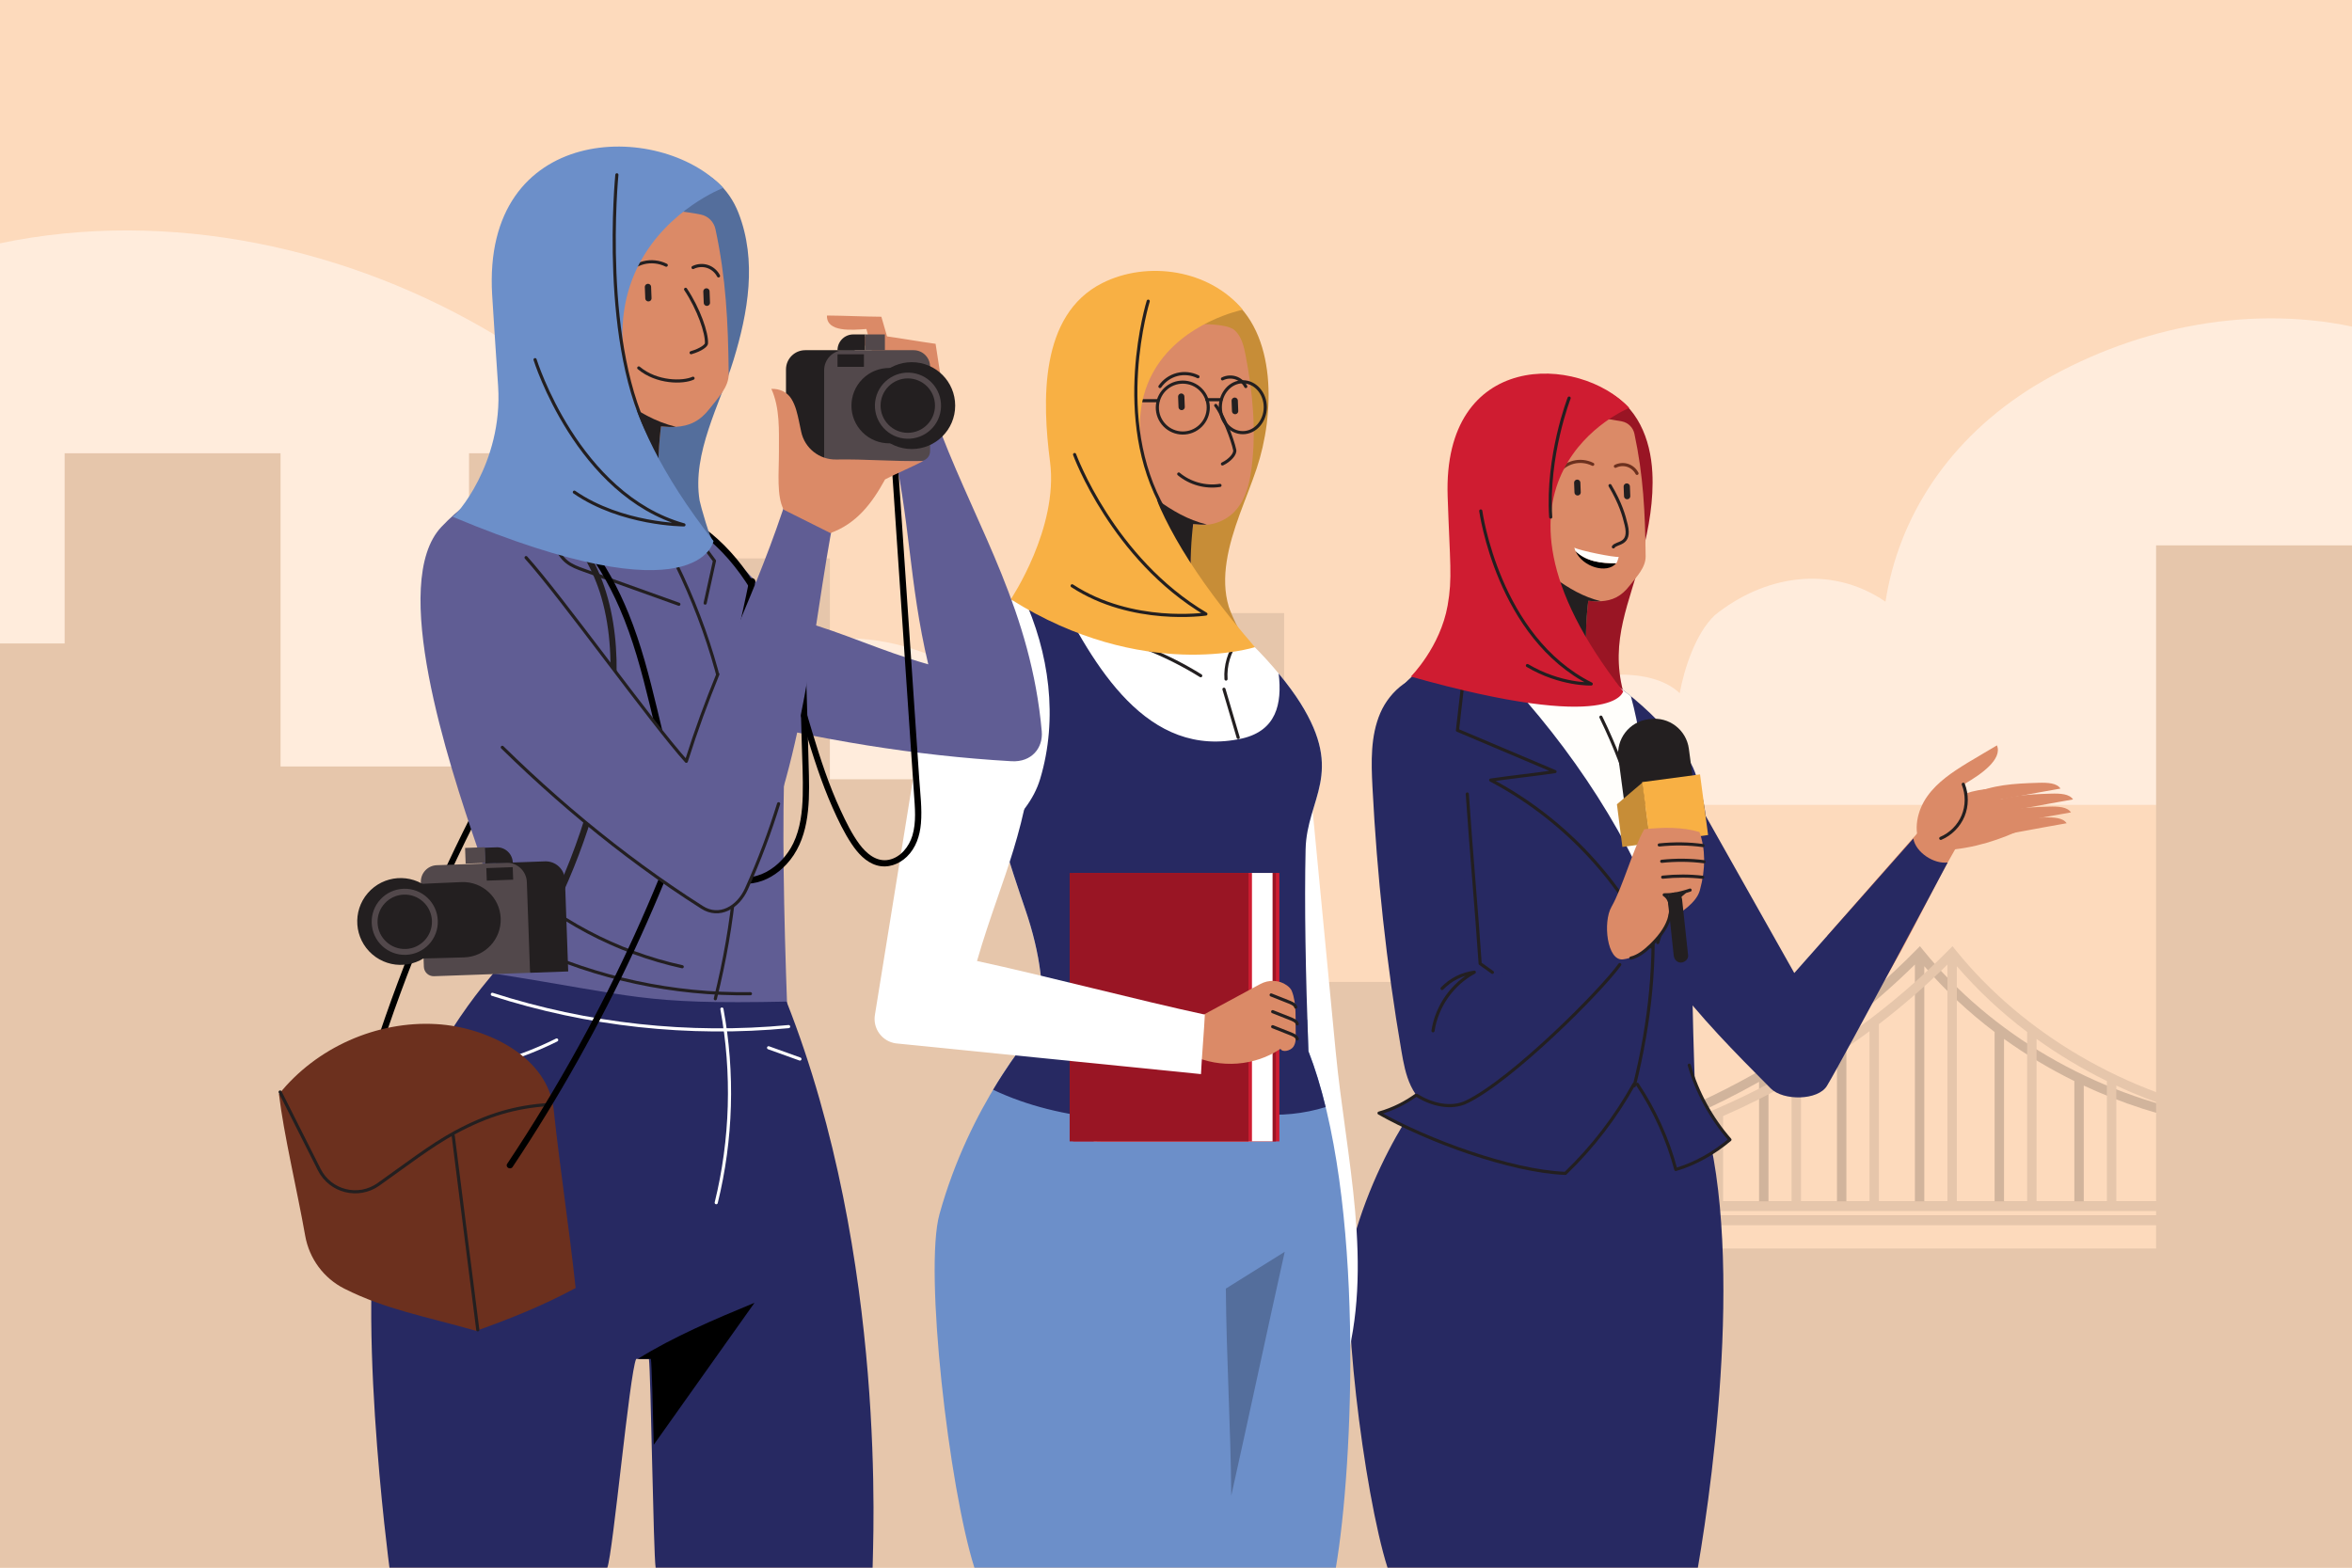 <?xml version="1.0" encoding="utf-8"?>
<!-- Generator: Adobe Illustrator 27.5.0, SVG Export Plug-In . SVG Version: 6.00 Build 0)  -->
<svg version="1.1" xmlns="http://www.w3.org/2000/svg" xmlns:xlink="http://www.w3.org/1999/xlink" x="0px" y="0px"
	 viewBox="0 0 750 500" style="enable-background:new 0 0 750 500;" xml:space="preserve">
<g id="BACKGROUND">
	<g>
		<g>
			<g>
				<rect style="fill:#FDDABC;" width="750" height="500"/>
			</g>
		</g>
		<g>
			<g>
				<path style="fill:#D1B49C;" d="M702.795,358.573l0.551-2.949c-35.644-6.655-68.469-25.806-90.06-52.539l-1.057-1.308
					l-1.18,1.197c-35.593,36.153-82.842,60.107-133.042,67.447l0.434,2.969c11.102-1.623,22.061-4.052,32.787-7.233v17.007h-20.672
					v3h206.205v-3h-32.293V346.24C676.581,351.895,689.496,356.09,702.795,358.573z M636.038,329.144v54.02h-22.419v-75.005
					C620.237,315.856,627.777,322.892,636.038,329.144z M563.929,343.321c7.534-4.403,14.827-9.219,21.84-14.423v54.266h-21.84
					V343.321z M560.929,383.164h-21.851v-27.2c7.464-3.267,14.758-6.915,21.851-10.924V383.164z M588.769,326.632
					c7.656-5.872,14.959-12.215,21.851-19v75.533h-21.851V326.632z M514.229,365.239c7.411-2.305,14.703-4.973,21.85-7.987v25.912
					h-21.85V365.239z M661.469,383.164h-22.431v-51.81c7.035,5.06,14.549,9.567,22.431,13.447V383.164z"/>
				<rect x="490.557" y="387.671" style="fill:#D1B49C;" width="206.205" height="3"/>
			</g>
			<g>
				<path style="fill:#FFECDC;" d="M400.191,260.92c-12.984-10.059-49.24-14.779-64.388-0.148
					c-2.164-11.888-7.849-29.889-17.587-39.033c-23.804-19.203-57.069-25.892-85.201-6.689
					c-6.492-42.064-31.377-81.386-74.657-107.905C111.568,78.9,53.826,66.339,0,77.603v238.941h423.437
					C418.475,298.426,417.765,273.023,400.191,260.92z"/>
				<path style="fill:#FFECDC;" d="M494.517,221.189c8.289-6.422,31.435-9.435,41.106-0.094c1.381-7.589,5.011-19.081,11.228-24.919
					c15.196-12.26,36.433-16.53,54.393-4.27c4.144-26.854,20.031-51.957,47.661-68.887c29.871-18.033,66.734-26.051,101.096-18.86
					V256.7H479.676C482.844,245.133,483.297,228.915,494.517,221.189z"/>
			</g>
			<polygon style="fill:#E6C6AB;" points="0,205.223 0,500.003 750,500.003 750,173.932 687.531,173.932 687.531,398.203 
				510.44,398.203 510.44,254.473 448.75,254.473 448.75,313.172 409.49,313.172 409.49,195.533 327.22,195.533 327.22,248.542 
				264.63,248.542 264.63,178.092 229.26,178.092 229.26,327.392 206.83,327.392 206.83,144.563 149.57,144.563 149.57,244.452 
				89.46,244.452 89.46,144.563 20.61,144.563 20.61,205.223 			"/>
			<g>
				<path style="fill:#E6C6AB;" d="M713.167,358.573l0.551-2.949c-35.643-6.655-68.469-25.806-90.06-52.539l-1.057-1.308
					l-1.18,1.197c-35.593,36.153-82.842,60.107-133.042,67.447l0.434,2.969c11.102-1.623,22.062-4.052,32.787-7.233v17.007h-20.672
					v3h206.205v-3h-32.293V346.24C686.953,351.895,699.868,356.09,713.167,358.573z M646.41,329.144v54.02h-22.419v-75.005
					C630.608,315.856,638.148,322.892,646.41,329.144z M574.3,343.321c7.534-4.403,14.827-9.219,21.84-14.423v54.266H574.3V343.321z
					 M571.3,383.164H549.45v-27.2c7.464-3.267,14.758-6.915,21.851-10.924V383.164z M599.14,326.632
					c7.656-5.872,14.959-12.215,21.851-19v75.533H599.14V326.632z M524.6,365.239c7.411-2.305,14.703-4.973,21.85-7.987v25.912
					H524.6V365.239z M671.841,383.164H649.41v-51.81c7.035,5.06,14.549,9.567,22.431,13.447V383.164z"/>
				<rect x="500.928" y="387.671" style="fill:#E6C6AB;" width="206.205" height="3"/>
			</g>
		</g>
	</g>
</g>
<g id="OBJECTS">
	<g>
		<g>
			<path style="fill:#991524;" d="M498.404,121.881c0.674-1.858,12.544,2.207,13.55,2.685c10.161,4.836,14.374,15.408,14.941,26.134
				c0.461,8.727-1.088,17.517-3.234,25.942c-3.977,15.609-10.337,27.437-6.083,43.847
				C517.577,220.49,453.795,245.142,498.404,121.881z"/>
			<g>
				<path style="fill:#DB8A67;" d="M614.876,261.835c-10.774,12.093-21.518,24.468-32.277,36.7
					c2.375,6.609,10.431,12.633,16.998,16.169c9.328-15.1,16.135-30.547,24.174-44.403
					C620.659,267.756,617.988,264.38,614.876,261.835z"/>
				<path style="fill:#272962;" d="M610.121,267.446c-3.478,3.954-34.48,38.983-37.963,42.892l-43.101-76.459l2.728,76.937
					c10.768,14.099,21.122,24.522,32.872,36.344c3.926,3.95,15.088,3.909,17.941-0.874c5.987-10.038,38.479-71.209,38.479-71.209
					C616.773,275.664,610.904,271.946,610.121,267.446z"/>
			</g>
			<g>
				<g>
					<g>
						<path style="fill:#272962;" d="M540.994,359.87c-1.156-28.042-1.749-53.014-1.312-72.152
							c0.344-15.071,9.104-18.001,0.817-41.383c-5.667-15.989-56.994-65.955-93.338-27.552c-14.174,14.977,1.794,63.608,9.728,86.78
							c6.204,18.118,5.959,31.836,3.081,43.697C484.686,360.574,513.911,364.96,540.994,359.87z"/>
						<path style="fill:#FFFEFB;" d="M520.051,222.056c-13.714-11.164-32.363-20.436-50.376-16.552
							c23.872,23.373,44.115,50.832,57.471,81.998c0.058-0.865,0.117-1.735,0.176-2.604c-0.056-1.174-0.115-2.35-0.206-3.528
							C525.403,261.652,525.284,241.135,520.051,222.056z"/>
						<g>
							<path style="fill:#272962;" d="M540.383,347.051c-39.363,0.82-40.375-1.506-79.232-7.596
								c-0.018,0.306-19.984,21.425-29.629,56.067c-4.615,16.575,3.398,80.779,10.925,104.477h98.96
								C546.613,469.747,557.312,389.95,540.383,347.051z"/>
						</g>
					</g>
					<g>
						<g>
							<path style="fill:none;stroke:#231F20;stroke-linecap:round;stroke-linejoin:round;stroke-miterlimit:10;" d="
								M510.495,228.719c18.56,38.059,20.829,76.465,10.649,117.566"/>
						</g>
					</g>
				</g>
				<g>
					<g>
						<path style="fill:#DB8A67;" d="M524.758,177.425c0.044,3.626-2.947,6.562-5.16,9.432c-2.607,3.374-5.466,4.689-9.103,4.897
							c-1.238,0.077-2.574,0.022-4.031-0.131c-0.066,0.515-0.12,1.03-0.175,1.545c-0.066,0.515-0.11,1.041-0.153,1.555
							c-0.296,3.1-0.438,6.244-0.427,9.377c0.011,6.167-15.73,5.005-24.23,1.753c-0.89-0.341-1.681-0.693-2.313-1.051
							c0,0,3.758-22.095,3.089-31.889c-3.856,1.052-9.366-6.135-10.166-12.357c-0.153-1.227-0.208-2.531,0.362-3.637
							c1.161-2.257,4.491-2.531,6.671-1.227c2.169,1.315,3.462,3.67,4.634,5.915c1.917-3.374,3.604-8.435,5.291-13.682
							c-1.551-1.05-2.833-5.434-2.632-9.509c0.114-2.313,1.851-4.226,4.151-4.497c9.041-1.066,17.649-1.318,26.657,0.488
							c1.984,0.398,3.533,1.966,3.958,3.944C524.003,151.521,524.606,163.333,524.758,177.425z"/>
						<path style="fill:#231F20;" d="M510.495,191.754c-1.238,0.077-2.574,0.022-4.031-0.131c-0.066,0.515-0.12,1.03-0.175,1.545
							c-0.055,0.515-0.11,1.041-0.153,1.555c-0.285,3.111-0.416,6.255-0.416,9.388l-0.011-0.011
							c-4.984-5.499-8.468-12.455-9.914-19.685C500.274,187.613,504.81,190.363,510.495,191.754z"/>
						<g>
							<path style="fill:none;stroke:#231F20;stroke-linecap:round;stroke-linejoin:round;" d="M480.422,167.389
								c-0.425-0.434-0.777-0.963-0.885-1.561c-0.109-0.597,0.06-1.266,0.525-1.657c0.465-0.391,1.234-0.415,1.653,0.024
								c0.001-1.448-0.765-2.799-1.731-3.877c-0.734-0.819-1.629-1.542-2.691-1.827c-1.062-0.285-2.311-0.052-3.03,0.78
								c-0.719,0.832-0.687,2.284,0.207,2.925"/>
						</g>
						<g>
							<path style="fill:none;stroke:#231F20;stroke-linecap:round;stroke-linejoin:round;" d="M513.404,154.881
								c3.391,5.739,4.438,9.533,5.159,12.541c1.559,6.503-3.104,5.442-4.094,6.998"/>
						</g>
						<path d="M515.358,179.653c-4.696,0.051-9.518-0.523-12.952-3.881C504.65,180.871,512.452,183.123,515.358,179.653z"/>
						<path style="fill:#FFFEFB;" d="M516.176,177.613c-1.434,0.208-12.222-1.935-14.157-2.946c0.099,0.382,0.23,0.75,0.386,1.105
							c3.434,3.358,8.256,3.932,12.952,3.881c0.042-0.05,0.094-0.088,0.133-0.14C515.766,179.151,516.176,177.613,516.176,177.613z"
							/>
						<g>
							<path style="fill:none;stroke:#6C301E;stroke-linecap:round;stroke-linejoin:round;" d="M507.885,148.089
								c-1.886-0.944-4.115-1.182-6.158-0.656c-2.042,0.526-3.88,1.811-5.074,3.549"/>
						</g>
						<g>
							<path style="fill:none;stroke:#6C301E;stroke-linecap:round;stroke-linejoin:round;" d="M515.12,148.717
								c1.199-0.6,2.636-0.706,3.91-0.287s2.368,1.357,2.976,2.552"/>
						</g>
						<g>
							<path style="fill:none;stroke:#231F20;stroke-width:2;stroke-linecap:round;stroke-linejoin:round;" d="M502.944,153.967
								c0.04,1.021,0.08,2.042,0.12,3.063"/>
						</g>
						<g>
							<path style="fill:none;stroke:#231F20;stroke-width:2;stroke-linecap:round;stroke-linejoin:round;" d="M518.74,155.173
								c0.04,1.021,0.08,2.042,0.12,3.063"/>
						</g>
					</g>
				</g>
			</g>
			<path style="fill:#272962;" d="M521.022,345.807c-5.82,10.492-13.214,20.11-21.857,28.432
				c-17.607-0.705-44.082-10.547-59.42-19.222c9.244-2.604,16.445-8.531,22.367-16.091"/>
			<path style="fill:none;stroke:#231F20;stroke-linecap:round;stroke-linejoin:round;stroke-miterlimit:10;" d="M521.022,345.807
				c-5.82,10.492-13.214,20.11-21.857,28.432c-17.607-0.705-44.082-10.547-59.42-19.222c9.244-2.604,16.445-8.531,22.367-16.091"/>
			<path style="fill:#272962;" d="M522.095,345.814c5.546,8.306,9.714,17.53,12.284,27.182c6.324-1.861,12.223-5.249,17.258-9.504
				c-5.945-6.774-10.483-15.102-12.975-23.763"/>
			<path style="fill:none;stroke:#231F20;stroke-linecap:round;stroke-linejoin:round;stroke-miterlimit:10;" d="M522.095,345.814
				c5.546,8.306,9.714,17.53,12.284,27.182c6.324-1.861,12.223-5.249,17.258-9.504c-5.945-6.774-10.483-15.102-12.975-23.763"/>
			<path style="fill:none;stroke:#231F20;stroke-linecap:round;stroke-linejoin:round;stroke-miterlimit:10;" d="M467.365,210.113
				c-0.871,7.602-1.743,15.203-2.614,22.805c10.371,4.393,20.743,8.786,31.115,13.18c-6.547,0.973-13.973,1.729-20.52,2.701
				c22.184,11.668,40.455,30.63,51.292,53.232"/>
			<path style="fill:none;stroke:#231F20;stroke-linecap:round;stroke-linejoin:round;stroke-miterlimit:10;" d="M528.612,300.625
				c4.265-13.822,8.53-27.643,12.795-41.465c-2.854-2.957-5.652-5.897-8.506-8.855c1.803,0.3,3.678,0.35,5.48,0.649
				c-2.122-5.103-4.245-10.206-6.367-15.309"/>
			<g>
				<path style="fill:#272962;" d="M458.597,215.157c-7.875-1.092-15.342,4.983-18.468,12.294s-2.893,15.563-2.485,23.504
					c1.45,28.236,4.447,56.4,9.241,84.264c0.654,3.801,1.358,7.649,3.014,11.132c1.656,3.483,4.401,6.615,8.035,7.907
					c6.544,2.327,22.979-11.867,25.587-13.85c4.963-3.774,6.846-10.368,4.692-16.218c-0.672-1.825-1.372-3.68-2.058-5.52
					c-2.576-6.908-10.062-10.77-17.118-8.634l-0.122,0.037c-1.522-24.474-3.044-48.949-4.567-73.423
					C463.863,228.864,462.708,221.785,458.597,215.157z"/>
				<g>
					<path style="fill:#272962;" d="M515.571,289.762c-13.777,7.904-27.553,15.808-41.33,23.712
						c-2.338,4.129-3.077,9.225-1.884,13.818c1.193,4.592,4.228,8.678,8.28,11.147c14.959-9.484,28.404-21.356,39.507-35.156"/>
					<g>
						<g>
							<path style="fill:#231F20;" d="M540.628,254.483l-22.469,2.989l-2.086-15.682c-0.803-6.034,3.438-11.576,9.472-12.379
								l0.618-0.082c6.034-0.803,11.576,3.438,12.379,9.472L540.628,254.483z"/>
							<polygon style="fill:#C78D37;" points="515.6,256.514 517.339,270.12 526.322,268.925 523.748,249.579 							"/>
							
								<rect x="524.954" y="248.266" transform="matrix(0.991 -0.132 0.132 0.991 -29.359 72.705)" style="fill:#F8B044;" width="18.626" height="19.516"/>
						</g>
						<g>
							<g>
								<g>
									<path style="fill:#DB8A67;" d="M513.858,289.241c3.571-6.231,6.889-18.538,10.46-24.769c6.136-0.673,12.36-0.7,17.61,0.901
										c1.914,5.368,2.004,11.753,0.113,18.603c-1.104,3.997-5.978,6.977-9.533,9.383c-2.698,6.282-9.353,11.995-14.985,12.626
										C512.445,306.553,511.069,294.108,513.858,289.241z"/>
									<path style="fill:none;stroke:#231F20;stroke-linecap:round;stroke-linejoin:round;stroke-miterlimit:10;" d="
										M543.042,269.685c-4.475-0.627-9.161-0.693-13.941-0.193"/>
									<path style="fill:none;stroke:#231F20;stroke-linecap:round;stroke-linejoin:round;stroke-miterlimit:10;" d="
										M543.397,274.841c-4.343-0.57-8.885-0.621-13.511-0.137"/>
									<path style="fill:none;stroke:#231F20;stroke-linecap:round;stroke-linejoin:round;stroke-miterlimit:10;" d="
										M542.95,279.8c-4.111-0.489-8.394-0.509-12.758-0.037"/>
									<path style="fill:none;stroke:#231F20;stroke-linecap:round;stroke-linejoin:round;stroke-miterlimit:10;" d="
										M520.057,305.58c2.294-0.526,4.439-2.215,6.292-3.995c2.483-2.387,4.752-5.18,5.794-8.229
										c1.042-3.049,0.798-6.544-1.464-7.958c1.907,0.033,4.35-0.198,8.258-1.513"/>
								</g>
								<path style="fill:none;stroke:#231F20;stroke-linecap:round;stroke-linejoin:round;stroke-miterlimit:10;" d="
									M537.067,284.633c-2.802,2.084-4.647,5.566-4.529,8.546"/>
							</g>
						</g>
						<path style="fill:#231F20;" d="M536.389,286.93c-0.133-1.233-0.961-2.297-2.297-2.297c-1.139,0-2.43,1.056-2.297,2.297
							c0.637,5.925,1.274,11.849,1.911,17.774c0.133,1.233,0.961,2.297,2.297,2.297c1.139,0,2.43-1.056,2.297-2.297
							C537.663,298.779,537.026,292.854,536.389,286.93z"/>
					</g>
				</g>
				<path style="fill:none;stroke:#231F20;stroke-linecap:round;stroke-linejoin:round;stroke-miterlimit:10;" d="M459.84,315.272
					c2.871-2.935,6.232-4.604,10.294-5.203c-6.97,3.736-12.006,10.882-13.179,18.703"/>
				<path style="fill:none;stroke:#231F20;stroke-linecap:round;stroke-linejoin:round;stroke-miterlimit:10;" d="M475.891,310.121
					c-1.302-0.93-2.603-1.86-3.905-2.789c-1.212-18.037-2.885-36.061-4.098-54.098"/>
				<path style="fill:none;stroke:#231F20;stroke-linecap:round;stroke-linejoin:round;stroke-miterlimit:10;" d="M451.791,349.346
					c4.647,2.957,10.915,4.509,15.871,2.105c14.641-7.103,42.879-35.466,48.849-43.81"/>
			</g>
			<g>
				<g>
					<path style="fill:#DB8A67;" d="M612.535,269.803c-2.59-4.97-1.208-11.277,2.037-15.845c3.246-4.568,8.06-7.742,12.836-10.674
						c3.02-1.855,6.351-3.706,9.375-5.554c1.823,4.425-5.092,9.282-10.228,12.222c0.335,4.957-0.539,11.795-3.864,15.486
						C619.365,269.129,617.5,269.622,612.535,269.803z"/>
					<path style="fill:#DB8A67;" d="M619.39,256.62c4.568-3.001,9.941-4.761,15.399-5.045c3.949,3.56,6.921,8.564,8.299,13.699
						c-8.261,3.677-17.187,6.059-26.228,5.939C615.652,266.449,615.283,259.318,619.39,256.62z"/>
					<path style="fill:#DB8A67;" d="M657.039,251.51c-1.143-1.751-3.981-1.938-7.086-1.841c-7.896,0.246-14.377,0.585-21.598,3.787
						c0.439,0.905,0.39,2.204,0.829,3.109C638.438,254.954,647.785,253.121,657.039,251.51z"/>
					<path style="fill:#DB8A67;" d="M661.043,254.968c-1.143-1.751-3.981-1.938-7.086-1.841c-7.896,0.246-14.377,0.584-21.598,3.787
						c0.439,0.905,0.39,2.204,0.829,3.109C642.442,258.412,651.789,256.579,661.043,254.968z"/>
					<path style="fill:#DB8A67;" d="M660.389,259.11c-1.143-1.751-3.981-1.938-7.086-1.841c-7.896,0.246-14.377,0.585-21.598,3.787
						c0.439,0.905,0.39,2.204,0.829,3.109C641.788,262.554,651.135,260.721,660.389,259.11z"/>
					<path style="fill:#DB8A67;" d="M659,262.568c-1.143-1.751-3.981-1.938-7.086-1.841c-7.896,0.246-14.377,0.585-21.598,3.787
						c0.439,0.905,0.39,2.204,0.829,3.109C640.399,266.012,649.746,264.18,659,262.568z"/>
				</g>
				<path style="fill:none;stroke:#231F20;stroke-linecap:round;stroke-linejoin:round;stroke-miterlimit:10;" d="M626.038,250.131
					c1.287,3.201,1.266,6.906-0.058,10.092c-1.324,3.186-3.934,5.816-7.111,7.162"/>
			</g>
			<path style="fill:#CF1C31;" d="M519.534,130.098c0,0-55.174,22.304-1.956,90.391c0,0-2.348,13.696-67.696-4.696
				c0,0,9.391-9.391,11.739-22.696c1.554-8.808,0.717-13.494,0-34.826C460.056,111.707,503.49,112.881,519.534,130.098z"/>
			<path style="fill:none;stroke:#231F20;stroke-linecap:round;stroke-linejoin:round;stroke-miterlimit:10;" d="M472.186,162.968
				c0,0,5.478,40.304,35.217,55.174c0,0-9.783,0.391-20.348-5.87"/>
			<path style="fill:none;stroke:#231F20;stroke-linecap:round;stroke-linejoin:round;stroke-miterlimit:10;" d="M500.36,126.968
				c0,0-7.173,18.467-5.87,37.957"/>
		</g>
		<g>
			<path style="fill:#C78D37;" d="M391.578,94.491c15.936,11.688,14.765,38.073,9.182,54.812c-3.293,9.875-8.025,19.46-9.607,29.831
				c-0.732,4.795-0.738,9.723,0.687,14.398c0.677,2.223,5.408,13.231,8.346,12.871c-0.004,0.001-19.175,2.347-26.217-2.739
				C306.193,154.715,391.569,94.484,391.578,94.491z"/>
			<path style="fill:#FFFFFF;" d="M416.832,240.453c3.03,31.648,6.061,63.296,9.091,94.945c3.253,33.977,12.409,68.336,2.691,101.37
				C403.081,373.17,400.775,305.663,416.832,240.453z"/>
			<g>
				<path style="fill:#FFFFFF;" d="M414.611,224.141c-6.131-9.738-21.913-28.134-41.175-37.613
					c-7.133-0.869-20.869-7.679-27.37-7.411c-2.167,0.089,1.012,6.896,1.012,6.896c-5.603,0.603-13.206,1.825-18.614,3.303
					c-4.546,1.242-8.706,3.669-11.949,7.088c-0.018,0.019-0.036,0.038-0.053,0.057c-15.299,16.165,1.936,68.657,10.501,93.668
					c4.946,14.444,6.088,26.293,5.099,36.661c-0.17-0.027-0.327-0.052-0.499-0.079c-0.001,0.022-0.101,0.146-0.279,0.36
					c27.914,6.965,57.205,4.774,85.6-1.858c-0.649-20.707-0.902-39.221-0.557-54.345
					C416.698,254.601,428.879,246.801,414.611,224.141z"/>
				<path style="fill:#6C8FC9;" d="M416.884,325.213c-28.395,6.632-57.686,8.823-85.6,1.858
					c-2.531,3.036-21.976,25.224-31.702,60.158C294.6,405.12,302.59,474.42,310.714,500h115.258
					c5.605-32.569,9.362-118.338-8.75-164.727C417.1,331.865,416.987,328.514,416.884,325.213z"/>
				<path style="fill:#272962;" d="M416.327,270.868c0.371-16.267,12.552-24.067-1.715-46.727c-1.639-2.604-3.97-5.828-6.872-9.335
					c1.166,9.86-0.862,18.156-11.526,20.695c-30.475,6.881-47.466-23.075-60.018-47.988c-3.387,0.648-6.734,1.472-10.034,2.46
					c8.424,18.104,11.317,39.129,5.526,58.433c-2.045,6.817-6.687,12.336-12.547,17.381c2.707,9.241,5.565,17.75,7.822,24.342
					c4.946,14.444,6.088,26.293,5.099,36.661c-0.17-0.027-0.327-0.052-0.499-0.079c-0.011,0.187-6.965,7.625-14.878,20.857
					c22.073,10.474,48.586,11.281,72.677,8.545c2.254-4.909,4.999-9.573,7.371-14.423c1.847,4.339,3.469,8.626,4.4,13.556
					c7.131,0.768,14.584,0,21.591-2.16c-1.555-6.378-3.376-12.369-5.501-17.812C416.329,310.487,415.927,288.403,416.327,270.868z"
					/>
				<path style="fill:none;stroke:#231F20;stroke-linecap:round;stroke-linejoin:round;stroke-miterlimit:10;" d="M346.067,182.946
					c2.204,6.01,3.302,12.424,3.224,18.825c11.86,2.665,23.267,7.333,33.592,13.748"/>
				<path style="fill:none;stroke:#231F20;stroke-linecap:round;stroke-linejoin:round;stroke-miterlimit:10;" d="M390.947,216.574
					c-0.287-4.267,0.996-8.623,3.551-12.053c-2.826-2.771-5.603-5.492-8.429-8.264"/>
				<path style="fill:none;stroke:#231F20;stroke-linecap:round;stroke-linejoin:round;stroke-miterlimit:10;" d="M390.294,219.824
					c1.512,5.133,3.025,10.266,4.537,15.399"/>
			</g>
			<g>
				<g>
					<g>
						<path style="fill:#DB8A67;" d="M398.739,151.662c-0.755,4.304-2.156,8.546-5.181,11.625
							c-3.286,3.344-8.328,4.855-12.911,3.869c-2.129,8.811-0.613,18.107,1.887,26.82c2.501,8.713-17.439,0.618-30.093-12.082
							c-0.423-0.425-0.859-0.869-1.064-1.432c-0.256-0.704-0.113-1.482,0.027-2.218c1.943-10.188,2.942-20.556,2.98-30.928
							c-0.001,0.31-5.941-3.469-6.449-4.009c-1.837-1.956-3.183-4.388-3.87-6.983c-0.512-1.936-1.229-5.801,0.136-7.55
							c1.645-2.107,5.612-1.252,7.416,0.069c2.011,1.473,3.251,3.747,4.427,5.946c2.61-7.75,5.841-15.292,9.652-22.528
							c1.986-3.772,4.702-7.868,8.926-8.446c3.084-0.423,15.966-1.195,19.014,1.455c2.235,1.944,2.983,5.054,3.542,7.963
							c2.267,11.788,3.433,23.898,1.949,35.81C399.019,149.913,398.892,150.789,398.739,151.662z"/>
						<path style="fill:#231F20;" d="M384.823,167.286c-1.336,0.083-2.779,0.024-4.351-0.142c-0.071,0.556-0.13,1.111-0.189,1.667
							c-0.059,0.556-0.118,1.123-0.165,1.679c-0.307,3.358-0.449,6.752-0.449,10.133l-0.012-0.012
							c-5.38-5.936-9.14-13.444-10.701-21.248C373.791,162.816,378.686,165.784,384.823,167.286z"/>
						<g>
							<path style="fill:none;stroke:#231F20;stroke-linecap:round;stroke-linejoin:round;" d="M352.363,140.986
								c-0.459-0.468-0.838-1.04-0.956-1.685c-0.118-0.645,0.065-1.367,0.566-1.789c0.501-0.422,1.332-0.448,1.785,0.026
								c0.001-1.563-0.826-3.021-1.868-4.184c-0.792-0.884-1.758-1.665-2.905-1.972c-1.147-0.307-2.494-0.056-3.271,0.842
								c-0.776,0.898-0.741,2.465,0.223,3.157"/>
						</g>
						<g>
							<path style="fill:none;stroke:#231F20;stroke-linecap:round;stroke-linejoin:round;" d="M387.664,129.316
								c2.358,2.974,5.394,10.933,6.058,14.205c0.256,1.261-1.497,3.308-3.908,4.448"/>
						</g>
						<g>
							<path style="fill:none;stroke:#231F20;stroke-linecap:round;stroke-linejoin:round;" d="M382.006,120.155
								c-2.035-1.019-4.442-1.276-6.646-0.708c-2.204,0.568-4.188,1.955-5.477,3.831"/>
						</g>
						<g>
							<path style="fill:none;stroke:#231F20;stroke-linecap:round;stroke-linejoin:round;" d="M389.814,120.833
								c1.294-0.648,2.845-0.762,4.22-0.31c1.375,0.452,2.556,1.465,3.212,2.754"/>
						</g>
						<g>
							<path style="fill:none;stroke:#231F20;stroke-width:2;stroke-linecap:round;stroke-linejoin:round;" d="M376.673,126.499
								c0.043,1.102,0.086,2.204,0.129,3.307"/>
						</g>
						<g>
							<path style="fill:none;stroke:#231F20;stroke-width:2;stroke-linecap:round;stroke-linejoin:round;" d="M393.722,127.801
								c0.043,1.102,0.086,2.204,0.129,3.306"/>
						</g>
					</g>
				</g>
				<path style="fill:none;stroke:#231F20;stroke-linecap:round;stroke-linejoin:round;stroke-miterlimit:10;" d="M389.02,154.812
					c-4.627,0.736-9.547-0.624-13.141-3.631"/>
				<g>
					
						<ellipse transform="matrix(0.78 -0.626 0.626 0.78 1.75 264.732)" style="fill:none;stroke:#231F20;stroke-linecap:round;stroke-linejoin:round;stroke-miterlimit:10;" cx="377.07" cy="129.879" rx="8.115" ry="8.115"/>
					
						<ellipse style="fill:none;stroke:#231F20;stroke-linecap:round;stroke-linejoin:round;stroke-miterlimit:10;" cx="396.301" cy="129.879" rx="7.169" ry="8.115"/>
					<polyline style="fill:none;stroke:#231F20;stroke-linecap:round;stroke-linejoin:round;stroke-miterlimit:10;" points="
						384.823,127.475 384.823,127.475 389.376,127.475 					"/>
					
						<line style="fill:none;stroke:#231F20;stroke-linecap:round;stroke-linejoin:round;stroke-miterlimit:10;" x1="369.232" y1="127.801" x2="353.758" y2="127.801"/>
				</g>
			</g>
			<g>
				<g>
					<rect x="350.921" y="278.417" style="fill:#CF1C31;" width="57.04" height="85.618"/>
					<rect x="349.828" y="278.417" style="fill:#991524;" width="57.04" height="85.618"/>
				</g>
				<rect x="348.753" y="278.417" style="fill:#FFFFFF;" width="57.04" height="85.618"/>
				<g>
					<rect x="342.18" y="278.417" style="fill:#CF1C31;" width="57.04" height="85.618"/>
					<rect x="341.088" y="278.417" style="fill:#991524;" width="57.04" height="85.618"/>
				</g>
			</g>
			<g>
				<g>
					<path style="fill:#DB8A67;" d="M401.869,313.856l-22.15,11.965c0.321,3.342,0.152,7.49,0.474,10.832
						c8.943,4.17,19.936,3.377,28.119-2.138c0.7,1.277,3.205,0.579,4.066-0.595c0.861-1.174,0.845-2.752,0.792-4.207
						c-0.152-4.231,0.404-9.646-1.264-13.686c-0.26-0.631-0.822-1.22-1.536-1.74C407.895,312.489,404.561,312.401,401.869,313.856z"
						/>
					<path style="fill:none;stroke:#231F20;stroke-linecap:round;stroke-linejoin:round;stroke-miterlimit:10;" d="M405.341,317.331
						c1.77,0.701,3.54,1.402,5.309,2.103c0.902,0.357,2.325,0.847,2.541,1.792"/>
					<path style="fill:none;stroke:#231F20;stroke-linecap:round;stroke-linejoin:round;stroke-miterlimit:10;" d="M405.825,322.663
						c1.77,0.701,3.54,1.402,5.309,2.103c0.902,0.357,2.325,0.847,2.541,1.792"/>
					<path style="fill:none;stroke:#231F20;stroke-linecap:round;stroke-linejoin:round;stroke-miterlimit:10;" d="M405.825,327.457
						c1.77,0.701,3.54,1.402,5.309,2.103c0.902,0.357,2.325,0.847,2.541,1.792"/>
				</g>
				<path style="fill:#FFFFFF;" d="M384.195,323.598c-21.024-4.531-51.621-12.566-72.645-17.096
					c2.065-7.19,4.237-13.511,6.352-19.621c3.686-10.648,7.2-20.649,9.669-33.449c4.015-20.813,7.29-44.129-1.41-63.458
					c-10.445,4.686-22.089,9.448-27.21,19.687c-2.269,4.537-3.106,9.634-3.914,14.642c-3.205,19.849-6.41,39.698-9.614,59.547
					c-2.146,13.291-4.292,26.582-6.438,39.873c-0.702,4.346,2.3,8.426,6.658,9.047l97.326,9.807
					C383.096,339.016,384.068,327.159,384.195,323.598z"/>
			</g>
			<path style="fill:#546E9C;" d="M409.672,399.244c-6.259,3.915-12.519,7.831-18.779,11.746c0.174,22.091,1.555,43.959,1.729,66.05
				C398.464,450.836,403.83,425.447,409.672,399.244z"/>
			<path style="fill:#F8B044;" d="M396.273,98.794c0,0-76.304,15.261,3.913,107.609c0,0-35.609,11.348-77.87-15.261
				c0,0,15.26-22.695,12.522-43.825c-2.492-19.227-3.471-46.889,16.656-57.031C365.991,82.981,385.777,86.049,396.273,98.794z"/>
			<path style="fill:none;stroke:#231F20;stroke-linecap:round;stroke-linejoin:round;stroke-miterlimit:10;" d="M366.143,96.055
				c0,0-11.664,37.561,5.087,66.522"/>
			<path style="fill:none;stroke:#231F20;stroke-linecap:round;stroke-linejoin:round;stroke-miterlimit:10;" d="M342.664,144.968
				c0,0,12.13,33.261,41.87,50.87c0,0-23.478,3.522-42.652-9"/>
		</g>
		<g>
			<path d="M155.661,249.75c-7.348,13.688-14.086,27.7-20.176,41.993c-6.063,14.229-11.5,28.723-16.271,43.436
				c-2.718,8.381-5.217,16.832-7.506,25.341c-0.335,1.244,1.594,1.775,1.929,0.532c8.048-29.923,18.767-59.117,32.041-87.118
				c3.708-7.822,7.616-15.548,11.71-23.175C157.996,249.625,156.27,248.614,155.661,249.75z"/>
			<g>
				<path style="fill:#DB8A67;" d="M294.557,124.655h6.095c-0.771-5.001-1.541-10.001-2.312-15.002
					c-5.183-0.706-11.271-1.8-16.454-2.506c-0.849,5.129,7.078,5.39,11.438,5.641C293.886,116.629,294.199,120.66,294.557,124.655z"
					/>
				<path style="fill:#DB8A67;" d="M286.031,118.253c-1.662-5.744-3.324-11.489-4.986-17.234
					c-5.454-0.036-11.895-0.353-17.349-0.389c-0.191,5.417,8.04,4.626,12.581,4.302c1.204,4.281,2.12,8.847,3.13,13.321H286.031z"/>
				<path style="fill:#DB8A67;" d="M287.596,124.655h6.095c-0.771-5.001-1.541-10.001-2.312-15.002
					c-5.183-0.706-11.271-1.8-16.454-2.506c-0.849,5.129,7.078,5.39,11.438,5.641C286.925,116.629,287.237,120.66,287.596,124.655z"
					/>
			</g>
			<path style="fill:#605D94;" d="M300.203,138.402c-5.182-1.257-11.066-0.642-16.128,0.897c6.241,26.231,5.69,46.356,11.931,72.587
				c-15.752-4.482-25.788-9.671-41.54-14.153c-1.867-0.531-7.071,2.614-8.474,3.498c-2.446,1.54-4.578,3.505-6.391,5.518
				c-5.164,5.732-7.833,12.915-7.452,19.978c0.029,0.544,0.083,1.107,0.402,1.589c1.075,1.618,7.565,2.213,9.689,2.704
				c3.756,0.869,7.527,1.698,11.312,2.485c7.608,1.582,15.272,2.996,22.981,4.229c15.187,2.43,30.557,4.164,46.008,5.051
				c6.501,0.373,10.112-4.327,9.651-9.528C328.835,195.378,312.042,169.025,300.203,138.402z"/>
			<g>
				<g>
					<path style="fill:#605D94;" d="M251.536,334.582c-1.365-33.102-2.064-62.581-1.549-85.173
						c0.406-17.79,10.747-21.249,0.964-48.852c-6.689-18.874-67.279-77.857-110.182-32.524
						c-16.731,17.679,2.118,75.087,11.484,102.441c7.324,21.388,7.035,37.581,3.637,51.583
						C185.067,335.413,219.566,340.59,251.536,334.582z"/>
					<g>
						<path style="fill:#272962;" d="M157.285,310.482c45.87,7.189,47.064,9.935,93.531,8.967
							c32.525,82.422,27.439,174.05,27.439,180.551c0,0.001-69.19,0-69.19,0c-0.711-4.563-1.545-62.596-2.137-66.578h-4.074
							c-2.084,4.353-7.384,61.963-9.198,66.578c0,0-69.453,0-69.465,0c0,0-11.721-87.99-1.881-123.332
							C133.694,335.774,157.263,310.843,157.285,310.482z"/>
						<path style="fill:none;stroke:#FFFFFF;stroke-linecap:round;stroke-linejoin:round;stroke-miterlimit:10;" d="
							M156.992,317.129c30.36,9.796,62.727,13.323,94.484,10.295"/>
						<path style="fill:none;stroke:#FFFFFF;stroke-linecap:round;stroke-linejoin:round;stroke-miterlimit:10;" d="M228.39,383.587
							c4.953-20.149,5.574-41.352,1.81-61.757"/>
						<path style="fill:none;stroke:#FFFFFF;stroke-linecap:round;stroke-linejoin:round;stroke-miterlimit:10;" d="
							M143.048,342.208c11.966-1.554,23.667-5.123,34.464-10.51"/>
						<path style="fill:none;stroke:#FFFFFF;stroke-linecap:round;stroke-linejoin:round;stroke-miterlimit:10;" d="
							M245.082,334.178c3.333,1.196,6.665,2.393,9.998,3.589"/>
						<path d="M208.474,460.78c-0.331-13.469-0.647-25.613-0.915-27.359h-4.195c11.493-7.136,24.551-12.674,37.236-17.911
							L208.474,460.78z"/>
					</g>
				</g>
				<g>
					<g>
						<path style="fill:none;stroke:#231F20;stroke-linecap:round;stroke-linejoin:round;stroke-miterlimit:10;" d="
							M215.533,179.763c21.909,44.927,24.588,90.265,12.571,138.783"/>
					</g>
					<path style="fill:none;stroke:#231F20;stroke-linecap:round;stroke-linejoin:round;stroke-miterlimit:10;" d="M161.312,278.424
						c15.558,14.835,35.238,25.301,56.235,29.909"/>
					<path style="fill:none;stroke:#231F20;stroke-linecap:round;stroke-linejoin:round;stroke-miterlimit:10;" d="M168.165,301.662
						c22.147,10.386,46.676,15.651,71.135,15.268"/>
					<path style="fill:none;stroke:#231F20;stroke-linecap:round;stroke-linejoin:round;stroke-miterlimit:10;" d="M173.002,156.214
						c2.187,3.489,2.423,7.802,2.935,11.889c0.512,4.086,1.558,8.471,4.755,11.066c1.583,1.285,3.542,1.995,5.461,2.682
						c10.109,3.624,20.218,7.247,30.327,10.871"/>
					<path style="fill:none;stroke:#231F20;stroke-linecap:round;stroke-linejoin:round;stroke-miterlimit:10;" d="M224.855,192.355
						c0.99-4.493,1.98-8.986,2.97-13.479c-3.229-4.389-6.458-8.778-9.687-13.167"/>
				</g>
			</g>
			<path d="M257.949,247.388c-0.281-11.719-0.647-23.437-0.972-35.155c-0.655-23.646-1.311-47.291-1.966-70.937
				c-0.081-2.904-0.161-5.808-0.242-8.712c-0.036-1.284-2.036-1.29-2,0c0.644,23.231,1.288,46.462,1.932,69.693
				c0.322,11.615,0.644,23.231,0.966,34.846c0.153,5.527,0.451,11.075,0.308,16.605c-0.133,5.154-0.747,10.511-3.004,15.214
				c-3.667,7.642-12.62,13.797-21.014,9.463c-7.898-4.078-11.404-13.8-14.121-21.658c-6.926-20.031-9.4-41.41-17.399-61.094
				c-6.432-15.828-16.737-31.398-32.403-39.281c-1.845-0.928-3.751-1.734-5.694-2.432c-1.214-0.436-1.736,1.496-0.532,1.928
				c17.227,6.185,28.723,21.877,35.772,38.105c8.541,19.664,11,41.293,17.732,61.548c2.738,8.237,5.994,17.639,13.211,23.072
				c3.286,2.474,7.367,3.706,11.469,3.11c4.186-0.608,7.97-2.98,10.81-6.053C257.841,268.038,258.184,257.186,257.949,247.388z"/>
			<path d="M293.117,248.348c-0.343-5.069-0.685-10.139-1.028-15.208c-0.685-10.139-1.371-20.277-2.056-30.416l-4.112-60.832
				c-0.169-2.493-0.337-4.986-0.506-7.479c-0.086-1.277-2.087-1.287-2,0c1.337,19.779,2.674,39.557,4.011,59.336
				c1.337,19.779,2.674,39.557,4.011,59.336c0.3,4.444,0.803,9.085-0.498,13.422c-1.055,3.514-3.754,6.955-7.514,7.717
				c-3.911,0.792-7.194-2.035-9.363-4.96c-2.444-3.296-4.286-7.115-6.011-10.822c-7.437-15.984-10.878-33.403-16.875-49.912
				c-5.196-14.302-12.483-28.632-24.461-38.441c-1.471-1.204-3.001-2.333-4.584-3.385c-1.075-0.715-2.077,1.017-1.009,1.727
				c13.53,8.998,21.745,23.732,27.37,38.593c6.305,16.656,9.756,34.285,17.004,50.604c1.76,3.962,3.675,7.966,6.09,11.577
				c1.947,2.91,4.506,5.78,7.982,6.789c3.488,1.013,7.053-0.285,9.6-2.745c2.905-2.805,4.152-6.665,4.495-10.607
				C294.073,257.91,293.436,253.068,293.117,248.348z"/>
			<g>
				<path style="fill:#6C301E;" d="M139.197,326.632c-19.011-1.123-38.343,7.476-50.24,22.347
					c1.54,12.916,5.754,30.411,8.365,45.159c1.288,7.276,5.897,13.555,12.498,16.875c13.282,6.68,25.48,8.725,42.022,13.456
					c11.32-4.068,21.109-7.98,31.712-13.661c-2.049-19.168-4.953-37.748-7.002-56.916
					C174.787,337.384,155.772,327.611,139.197,326.632z"/>
				<path style="fill:none;stroke:#231F20;stroke-linecap:round;stroke-linejoin:round;stroke-miterlimit:10;" d="M144.516,362.211
					c2.385,18.841,5.456,43.092,7.841,61.933"/>
				<path style="fill:none;stroke:#231F20;stroke-linecap:round;stroke-linejoin:round;stroke-miterlimit:10;" d="M89.324,348.28
					l12.494,24.784c3.524,6.99,12.434,9.215,18.829,4.701c8.268-5.835,16.758-12.443,24.555-16.642
					c10.093-5.435,18.971-8.168,30.002-8.858"/>
			</g>
			<path d="M238.912,185.1c-5.212,25.928-12.403,51.451-21.492,76.287c-9.058,24.754-20,48.816-32.699,71.915
				c-7.118,12.947-14.791,25.585-22.986,37.878c-0.716,1.074,1.016,2.076,1.727,1.009c14.669-22.006,27.653-45.126,38.811-69.104
				c11.131-23.921,20.466-48.678,27.873-74.001c4.189-14.322,7.754-28.824,10.695-43.453
				C241.093,184.375,239.166,183.837,238.912,185.1z"/>
			<g>
				<path style="fill:#231F20;" d="M169.027,310.264l12.166-0.433l-1.039-29.187c-0.121-3.391-2.967-6.042-6.358-5.921
					l-15.802,0.562L169.027,310.264z"/>
				<path style="fill:#52484B;" d="M138.395,311.354l30.632-1.09l-1.03-28.943c-0.125-3.526-3.085-6.282-6.611-6.157l-22.116,0.787
					c-2.904,0.103-5.174,2.541-5.071,5.445l0.959,26.943C135.22,310.066,136.669,311.416,138.395,311.354z"/>
				
					<rect x="155.214" y="276.549" transform="matrix(-0.999 0.036 -0.036 -0.999 328.654 551.252)" style="fill:#231F20;" width="8.423" height="3.999"/>
				<g>
					<path style="fill:#231F20;" d="M158.313,270.244c2.775-0.099,5.104,2.071,5.203,4.846l-8.813,0.314l-0.179-5.024
						L158.313,270.244z"/>
					
						<rect x="148.325" y="270.489" transform="matrix(0.999 -0.036 0.036 0.999 -9.611 5.558)" style="fill:#52484B;" width="6.292" height="5.028"/>
				</g>
				
					<ellipse transform="matrix(0.653 -0.757 0.757 0.653 -178.289 198.631)" style="fill:#231F20;" cx="127.803" cy="294.046" rx="13.849" ry="13.849"/>
				<path style="fill:#231F20;" d="M121.116,294.284c0.206,5.802,4.494,10.497,10.005,11.422c0.787,0.132,16.132-0.33,16.961-0.359
					c6.631-0.236,11.815-5.803,11.579-12.434c-0.236-6.631-5.803-11.815-12.434-11.579c-0.817,0.029-16.144,0.656-16.909,0.839
					C124.869,283.473,120.909,288.469,121.116,294.284z"/>
				<path style="fill:#52484B;" d="M118.528,294.376c0.207,5.82,5.093,10.369,10.912,10.162s10.369-5.093,10.162-10.912
					c-0.207-5.82-5.093-10.369-10.912-10.162C122.871,283.67,118.321,288.556,118.528,294.376z"/>
				<path style="fill:#231F20;" d="M120.396,294.309c0.17,4.788,4.19,8.532,8.978,8.361c4.788-0.17,8.532-4.19,8.361-8.978
					c-0.17-4.788-4.19-8.532-8.978-8.361C123.969,285.501,120.225,289.521,120.396,294.309z"/>
			</g>
			<path style="fill:#231F20;" d="M180.715,166.871c-7.071-7.499-16.431-12.781-26.778-13.778c-1.28-0.123-1.272,1.878,0,2
				c18.834,1.814,32.823,18.136,37.828,35.433c3.062,10.583,3.399,21.752,2.421,32.668c-0.996,11.129-3.255,22.185-6.297,32.927
				c-3.469,12.247-8.123,24.138-13.875,35.492c-0.58,1.146,1.145,2.159,1.727,1.01c10.494-20.717,17.589-43.394,20.152-66.504
				C198.197,205.327,195.656,182.717,180.715,166.871z"/>
			<g>
				<g>
					<path style="fill:#231F20;" d="M262.806,147.038h-12.174v-29.205c0-3.393,2.751-6.143,6.143-6.143h15.812L262.806,147.038z"/>
					<path style="fill:#52484B;" d="M293.458,147.038h-30.652v-28.961c0-3.528,2.86-6.388,6.388-6.388h22.13
						c2.906,0,5.261,2.355,5.261,5.261v26.96C296.585,145.638,295.185,147.038,293.458,147.038z"/>
					<rect x="267.063" y="113.001" style="fill:#231F20;" width="8.423" height="4"/>
					<g>
						<path style="fill:#231F20;" d="M272.09,106.662c-2.777,0-5.027,2.251-5.027,5.027h8.818v-5.027H272.09z"/>
						<rect x="275.881" y="106.662" style="fill:#52484B;" width="6.292" height="5.028"/>
					</g>
					<circle style="fill:#231F20;" cx="290.738" cy="129.364" r="13.849"/>
					
						<ellipse transform="matrix(0.707 -0.707 0.707 0.707 -8.42 238.399)" style="fill:#231F20;" cx="283.563" cy="129.364" rx="12.014" ry="12.014"/>
					
						<ellipse transform="matrix(0.231 -0.973 0.973 0.231 96.794 381.167)" style="fill:#52484B;" cx="289.475" cy="129.364" rx="10.544" ry="10.544"/>
					<circle style="fill:#231F20;" cx="289.475" cy="129.364" r="8.675"/>
				</g>
				<g>
					<g>
						<path style="fill:#605D94;" d="M266.135,163.931c-3.817-3.842-9.36-5.958-14.729-6.666
							c-10.066,31.827-22.489,53.712-32.555,85.54c-11.207-12.407-16.963-22.879-28.171-35.286
							c-1.328-1.471-7.774-0.479-9.534-0.172c-3.067,0.534-6.108,1.684-8.899,3.04c-7.946,3.858-14.556,10.496-18.41,18.449
							c-0.297,0.613-0.584,1.258-0.588,1.939c-0.014,2.291,5.346,6.025,6.925,7.574c2.791,2.739,5.619,5.441,8.483,8.103
							c5.759,5.351,11.666,10.544,17.72,15.559c11.928,9.88,24.428,19.082,37.503,27.389c5.502,3.495,11.468,0.036,14.147-5.906
							C257.539,240.217,258.39,203.248,266.135,163.931z"/>
						<path style="fill:none;stroke:#231F20;stroke-linecap:round;stroke-linejoin:round;stroke-miterlimit:10;" d="
							M228.925,215.012c-3.654,9.026-6.764,17.324-10.075,27.794c-11.207-12.407-39.891-52.561-51.099-64.968"/>
						<path style="fill:none;stroke:#231F20;stroke-linecap:round;stroke-linejoin:round;stroke-miterlimit:10;" d="M160.173,238.35
							c2.791,2.739,5.619,5.441,8.483,8.103c5.759,5.351,11.666,10.544,17.72,15.559c11.928,9.88,24.428,19.082,37.503,27.389
							c5.502,3.495,11.468,0.036,14.147-5.906c4.199-9.313,7.534-18.333,10.259-27.148"/>
					</g>
					<path style="fill:#DB8A67;" d="M249.925,162.577c-2.348-4.304-1.528-11.818-1.54-18.58c-0.012-6.762,0.361-13.808-2.416-19.972
						c2.582-0.096,5.006,0.972,6.375,3.163c1.369,2.192,1.927,4.778,2.462,7.306l0.68,3.21c1.109,5.242,5.783,8.955,11.14,8.853
						c9.271-0.177,18.676,0.682,27.812,0.481c-4.013,2.086-8.191,3.78-12.205,5.866c-4.225,7.73-9.15,14.122-17.438,17.107
						L249.925,162.577z"/>
				</g>
			</g>
			<path style="fill:#546E9C;" d="M206.36,52.359c0.562-1.549,10.543,0.065,11.601,0.3c8.256,1.83,14.475,7.412,17.535,15.275
				c5.94,15.268,3.046,31.703-1.589,46.889c-4.321,14.157-13.295,29.686-10.813,44.84c0.183,1.119,3.55,13.295,4.423,12.898
				C227.503,172.568,150.098,207.819,206.36,52.359z"/>
			<g>
				<g>
					<path style="fill:#DB8A67;" d="M232.37,119.212c0.052,4.28-3.479,7.746-6.091,11.134c-3.078,3.983-6.453,5.535-10.746,5.78
						c-1.461,0.09-3.039,0.026-4.759-0.155c-0.078,0.608-0.142,1.216-0.207,1.823c-0.078,0.608-0.129,1.229-0.181,1.836
						c-0.349,3.66-0.517,7.371-0.504,11.069c0.013,7.28-18.569,5.909-28.603,2.069c-1.051-0.402-1.984-0.818-2.73-1.241
						c0,0,4.436-26.083,3.647-37.644c-4.552,1.241-11.056-7.242-12-14.587c-0.181-1.448-0.246-2.987,0.427-4.293
						c1.371-2.664,5.302-2.987,7.875-1.448c2.561,1.552,4.086,4.332,5.47,6.983c2.263-3.983,4.254-9.957,6.246-16.151
						c-1.83-1.239-3.345-6.415-3.107-11.225c0.135-2.731,2.185-4.989,4.9-5.309c10.673-1.258,20.834-1.556,31.467,0.576
						c2.342,0.47,4.171,2.32,4.672,4.656C231.479,88.633,232.191,102.577,232.37,119.212z"/>
					<path style="fill:#231F20;" d="M215.533,136.126c-1.461,0.09-3.039,0.026-4.759-0.155c-0.078,0.608-0.142,1.216-0.207,1.823
						c-0.065,0.608-0.129,1.229-0.181,1.836c-0.336,3.673-0.491,7.384-0.491,11.082l-0.013-0.013
						c-5.884-6.492-9.996-14.703-11.703-23.238C203.468,131.238,208.822,134.484,215.533,136.126z"/>
					<g>
						<path style="fill:none;stroke:#231F20;stroke-linecap:round;stroke-linejoin:round;" d="M180.033,107.364
							c-0.502-0.512-0.917-1.137-1.045-1.842c-0.129-0.705,0.071-1.495,0.619-1.956c0.548-0.462,1.456-0.49,1.952,0.028
							c0.001-1.709-0.903-3.304-2.044-4.576c-0.866-0.967-1.923-1.821-3.177-2.157c-1.254-0.336-2.728-0.061-3.577,0.921
							c-0.849,0.982-0.811,2.696,0.244,3.452"/>
					</g>
					<g>
						<path style="fill:none;stroke:#231F20;stroke-linecap:round;stroke-linejoin:round;" d="M218.621,92.272
							c4.174,6.261,6.848,13.956,6.652,17.283c-0.036,0.605-1.565,1.956-4.891,2.935"/>
					</g>
					<g>
						<path style="fill:none;stroke:#231F20;stroke-linecap:round;stroke-linejoin:round;" d="M220.992,120.636
							c-3.187,1.455-11.501,1.559-17.308-3.287"/>
					</g>
					<g>
						<path style="fill:none;stroke:#231F20;stroke-linecap:round;stroke-linejoin:round;" d="M212.452,84.581
							c-2.226-1.115-4.858-1.395-7.269-0.774c-2.411,0.621-4.58,2.138-5.99,4.189"/>
					</g>
					<g>
						<path style="fill:none;stroke:#231F20;stroke-linecap:round;stroke-linejoin:round;" d="M220.992,85.323
							c1.415-0.709,3.112-0.833,4.615-0.339c1.503,0.494,2.795,1.602,3.513,3.012"/>
					</g>
					<g>
						<path style="fill:none;stroke:#231F20;stroke-width:2;stroke-linecap:round;stroke-linejoin:round;" d="M206.62,91.52
							c0.047,1.205,0.094,2.411,0.142,3.616"/>
					</g>
					<g>
						<path style="fill:none;stroke:#231F20;stroke-width:2;stroke-linecap:round;stroke-linejoin:round;" d="M225.266,92.944
							c0.047,1.205,0.094,2.411,0.142,3.616"/>
					</g>
				</g>
			</g>
			<path style="fill:#6C8FC9;" d="M230.621,59.925c0,0-70.229,26.756-3.104,112.637c0,0-4.201,25.363-83.244-7.767
				c0.784,0.286,16.174-16.956,14.566-41.61c-0.633-9.703-1.322-19.384-1.902-29.1C153.664,39.316,210.385,38.208,230.621,59.925z"
				/>
			<path style="fill:none;stroke:#231F20;stroke-linecap:round;stroke-linejoin:round;stroke-miterlimit:10;" d="M196.708,55.751
				c0,0-5.478,55.369,11.348,84.913"/>
			<path style="fill:none;stroke:#231F20;stroke-linecap:round;stroke-linejoin:round;stroke-miterlimit:10;" d="M170.621,114.707
				c0,0,13.435,43.109,47.478,52.696c0,0-19.826,0-34.956-10.435"/>
		</g>
	</g>
</g>
</svg>
